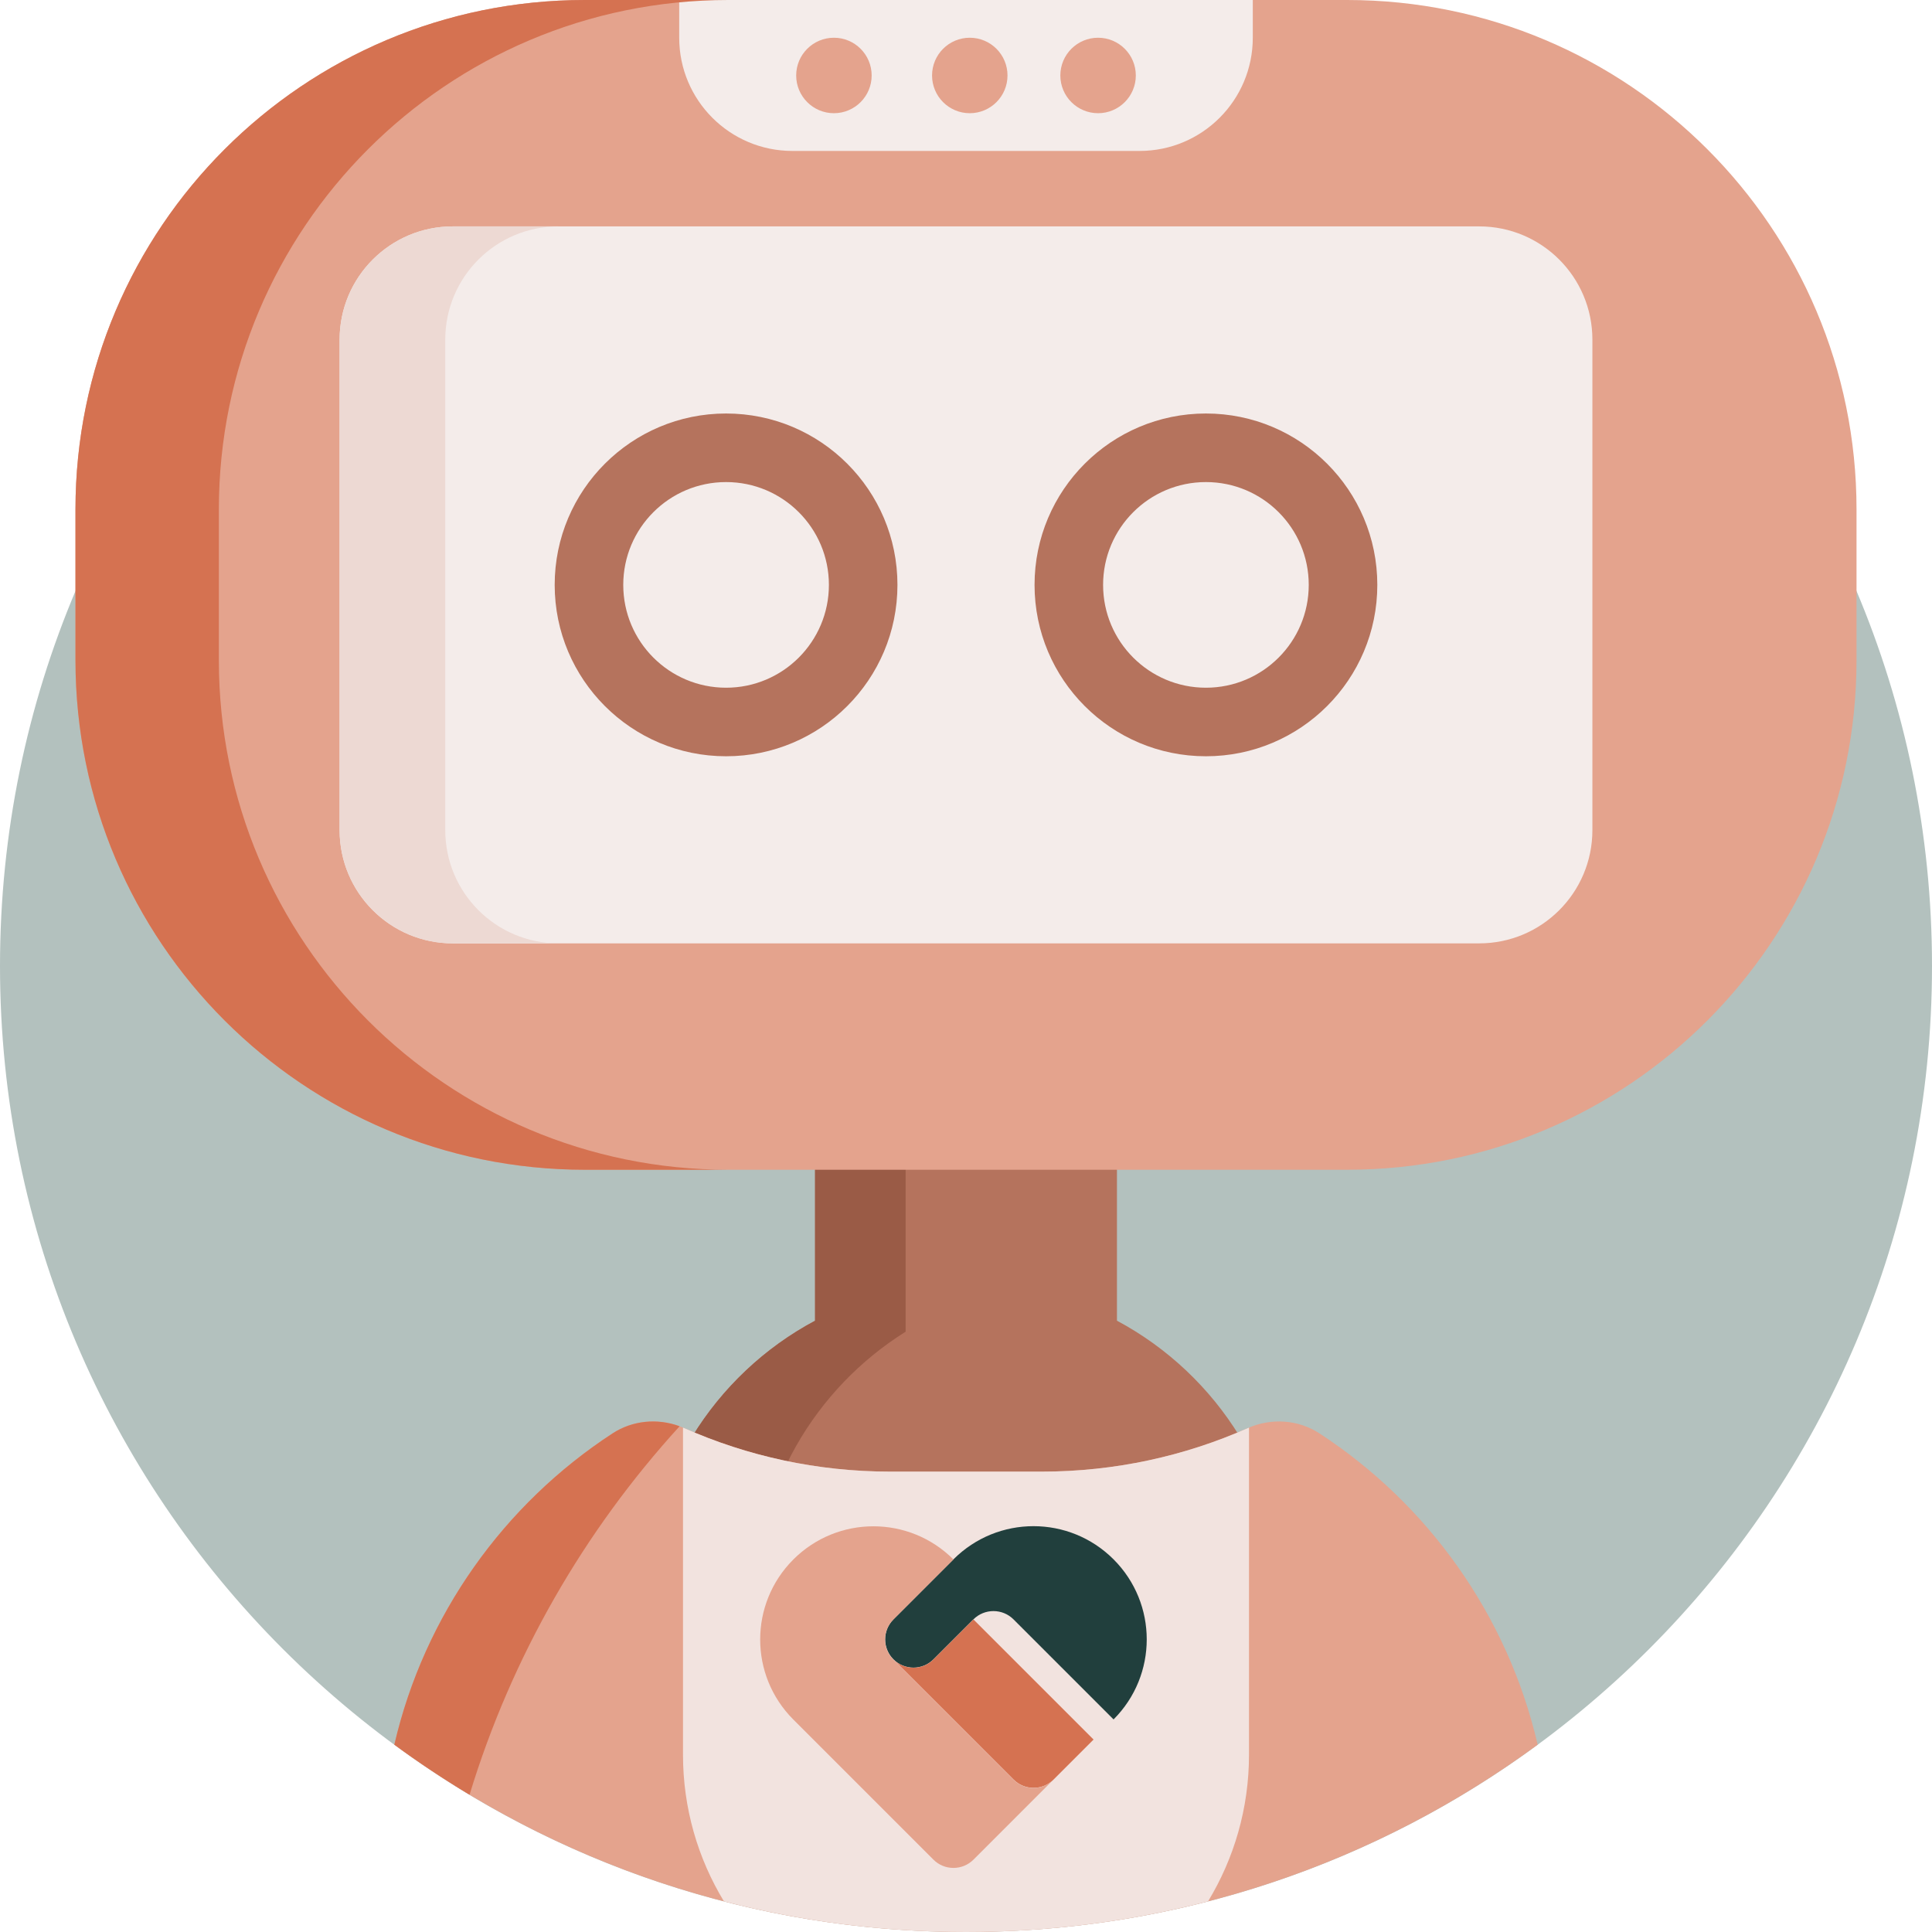 <svg width="77" height="77" viewBox="0 0 77 77" fill="none" xmlns="http://www.w3.org/2000/svg">
<g clip-path="url(#clip0_2404_10554)">
<path d="M77 38.5C77 59.763 59.763 77 38.5 77C17.237 77 0 59.763 0 38.5C0 17.237 17.237 0 38.5 0C59.763 0 77 17.237 77 38.5Z" fill="#B3C1BE"/>
<path d="M51.283 63.916C51.283 70.976 45.56 76.699 38.5 76.699C31.44 76.699 25.717 70.976 25.717 63.916C25.717 59.031 28.458 54.788 32.484 52.636V42.109H44.516V52.636C48.542 54.788 51.283 59.031 51.283 63.916Z" fill="#B5735D"/>
<path d="M40.681 76.51C39.972 76.632 39.244 76.699 38.5 76.699C31.44 76.699 25.717 70.976 25.717 63.916C25.717 59.031 28.458 54.788 32.486 52.637H32.484V42.109H36.094V53.075C32.482 55.333 30.078 59.342 30.078 63.916C30.078 70.232 34.66 75.475 40.681 76.51Z" fill="#9A5B46"/>
<path d="M73.992 20.303V26.318C73.992 37.531 64.902 46.621 53.69 46.621H23.311C12.098 46.621 3.008 37.531 3.008 26.318V20.303C3.008 9.09 12.098 0 23.311 0H53.69C64.902 0 73.992 9.09 73.992 20.303ZM52.589 57.129C51.737 56.573 50.659 56.505 49.73 56.918C47.216 58.033 44.434 58.652 41.508 58.652H35.492C32.566 58.652 29.784 58.033 27.27 56.918C26.341 56.505 25.263 56.573 24.411 57.129C20.095 59.946 16.917 64.361 15.716 69.534C22.096 74.226 29.974 77 38.5 77C47.026 77 54.904 74.226 61.284 69.534C60.083 64.361 56.905 59.946 52.589 57.129Z" fill="#E4A38D"/>
<path d="M63.465 13.535V33.086C63.465 35.578 61.445 37.598 58.953 37.598H18.047C15.555 37.598 13.535 35.578 13.535 33.086V13.535C13.535 11.043 15.555 9.023 18.047 9.023H58.953C61.445 9.023 63.465 11.043 63.465 13.535ZM31.582 6.016H45.418C47.91 6.016 49.93 3.996 49.93 1.504V0H27.07V1.504C27.07 3.996 29.09 6.016 31.582 6.016Z" fill="#F4ECEA"/>
<path d="M17.746 13.535V33.086C17.746 35.578 19.766 37.598 22.258 37.598H18.047C15.555 37.598 13.535 35.578 13.535 33.086V13.535C13.535 11.043 15.555 9.023 18.047 9.023H22.258C19.766 9.023 17.746 11.043 17.746 13.535Z" fill="#EDD9D3"/>
<path d="M37.147 3.008C37.147 2.177 37.82 1.504 38.65 1.504C39.481 1.504 40.154 2.177 40.154 3.008C40.154 3.838 39.481 4.512 38.65 4.512C37.82 4.512 37.147 3.838 37.147 3.008Z" fill="#E4A38D"/>
<path d="M31.732 3.008C31.732 2.177 32.406 1.504 33.236 1.504C34.067 1.504 34.74 2.177 34.74 3.008C34.74 3.838 34.067 4.512 33.236 4.512C32.406 4.512 31.732 3.838 31.732 3.008Z" fill="#E4A38D"/>
<path d="M42.26 3.008C42.26 2.177 42.933 1.504 43.764 1.504C44.594 1.504 45.268 2.177 45.268 3.008C45.268 3.838 44.594 4.512 43.764 4.512C42.933 4.512 42.26 3.838 42.26 3.008Z" fill="#E4A38D"/>
<path d="M28.938 16.48C25.166 16.48 22.107 19.538 22.107 23.311C22.107 27.083 25.166 30.141 28.938 30.141C32.71 30.141 35.768 27.083 35.768 23.311C35.768 19.538 32.71 16.48 28.938 16.48ZM28.938 27.409C26.674 27.409 24.84 25.574 24.84 23.311C24.84 21.047 26.674 19.213 28.938 19.213C31.201 19.213 33.036 21.047 33.036 23.311C33.036 25.574 31.201 27.409 28.938 27.409ZM48.062 16.48C44.29 16.48 41.232 19.538 41.232 23.311C41.232 27.083 44.29 30.141 48.062 30.141C51.834 30.141 54.893 27.083 54.893 23.311C54.893 19.538 51.834 16.48 48.062 16.48ZM48.062 27.409C45.799 27.409 43.964 25.574 43.964 23.311C43.964 21.047 45.799 19.213 48.062 19.213C50.326 19.213 52.16 21.047 52.16 23.311C52.16 25.574 50.326 27.409 48.062 27.409Z" fill="#B5735D"/>
<path d="M27.086 56.843C23.29 61.005 20.396 66.003 18.714 71.53C17.683 70.91 16.682 70.245 15.716 69.534C16.917 64.361 20.095 59.946 24.411 57.129C25.207 56.609 26.201 56.517 27.086 56.843ZM8.723 26.318V20.303C8.723 9.09 17.812 0 29.025 0H23.311C12.098 0 3.008 9.09 3.008 20.303V26.318C3.008 37.531 12.098 46.621 23.311 46.621H29.025C17.812 46.621 8.723 37.531 8.723 26.318Z" fill="#D57251"/>
<path d="M38.5 77C35.168 77 31.936 76.575 28.853 75.779C27.817 74.074 27.221 72.072 27.221 69.932V56.898C27.237 56.904 27.254 56.91 27.27 56.918C29.784 58.033 32.565 58.652 35.492 58.652H41.508C44.434 58.652 47.216 58.033 49.73 56.918C49.746 56.91 49.763 56.904 49.779 56.898V69.932C49.779 72.072 49.183 74.074 48.147 75.779C45.064 76.575 41.832 77 38.5 77Z" fill="#F2E3DF"/>
<path d="M38 62.148L35.609 64.539C35.169 64.979 35.169 65.694 35.609 66.133C36.049 66.573 36.764 66.573 37.203 66.133L38.797 64.539C39.237 64.1 39.952 64.1 40.392 64.539L44.381 68.528C46.144 66.765 46.144 63.911 44.381 62.148C42.617 60.385 39.764 60.385 38 62.148Z" fill="#213F3D"/>
<path d="M35.609 66.138L40.396 70.924C40.835 71.364 41.55 71.364 41.99 70.924L43.584 69.33L38.798 64.544L37.203 66.138C36.764 66.578 36.049 66.578 35.609 66.138Z" fill="#D57251"/>
<path d="M35.608 64.544L38 62.153C36.236 60.39 33.383 60.39 31.619 62.153C29.856 63.916 29.856 66.77 31.619 68.533L37.203 74.117C37.642 74.556 38.357 74.556 38.797 74.117L41.188 71.725L41.985 70.928C41.545 71.368 40.831 71.368 40.391 70.928L35.605 66.142C35.165 65.702 35.165 64.988 35.605 64.548L35.608 64.544Z" fill="#E4A38D"/>
</g>
<defs>
<clipPath id="clip0_2404_10554">
<rect width="77" height="77" fill="white"/>
</clipPath>
</defs>
</svg>
